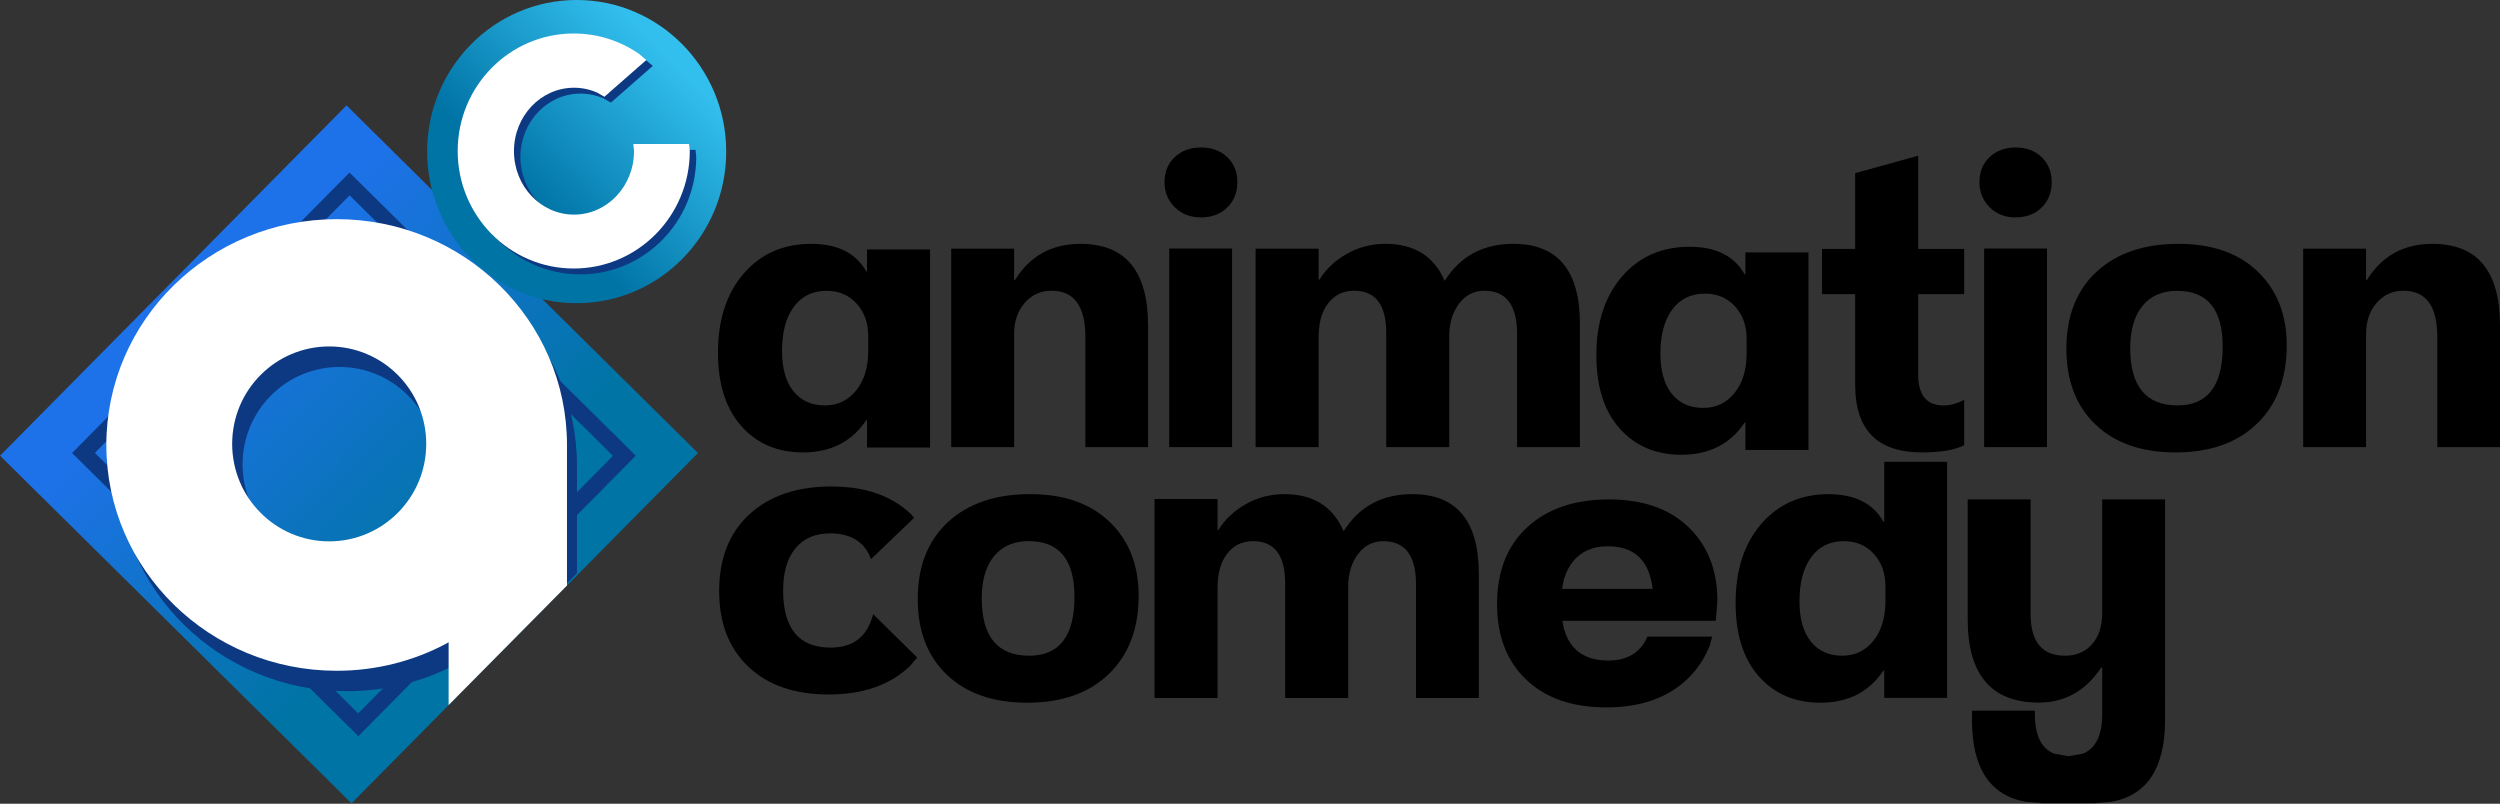 <svg width="4255" height="1368" xmlns="http://www.w3.org/2000/svg" xmlns:xlink="http://www.w3.org/1999/xlink" overflow="hidden"><rect width="100%" height="100%" fill="#333333" stroke="none"/><defs><clipPath id="clip0"><rect x="54" y="554" width="4255" height="1368"/></clipPath><linearGradient x1="348.947" y1="1031.51" x2="947.104" y2="1623.13" gradientUnits="userSpaceOnUse" spreadMethod="reflect" id="fill1"><stop offset="0" stop-color="#1E72E9"/><stop offset="0.1" stop-color="#1E72E9"/><stop offset="0.77" stop-color="#0174A6"/><stop offset="1" stop-color="#0174A6"/></linearGradient><linearGradient x1="777.524" y1="1066.48" x2="1293.48" y2="557.524" gradientUnits="userSpaceOnUse" spreadMethod="reflect" id="fill2"><stop offset="0" stop-color="#0174A6"/><stop offset="0.35" stop-color="#0174A6"/><stop offset="0.81" stop-color="#32BFEE"/><stop offset="1" stop-color="#32BFEE"/></linearGradient></defs><g clip-path="url(#clip0)" transform="translate(-54 -554)"><path d="M54.108 1329.6 643.786 733.41 1241.94 1325.03 652.266 1921.22Z" fill="url(#fill1)" fill-rule="evenodd"/><path d="M196.093 1324.94 648.948 867.084 1116.67 1329.69 663.813 1787.55Z" stroke="#0D3982" stroke-width="27.5" stroke-miterlimit="8" fill="none" fill-rule="evenodd"/><path d="M644.5 962C860.72 962 1036 1134.02 1036 1346.21L1036 1346.21 1036 1529.61 834.812 1733 834.812 1681.84 831.112 1684.04C775.639 1713.61 712.068 1730.41 644.5 1730.41 428.28 1730.41 253 1558.4 253 1346.21 253 1134.02 428.28 962 644.5 962ZM631.813 1178.57C540.72 1178.57 466.875 1252.81 466.875 1344.39 466.875 1435.98 540.72 1510.22 631.813 1510.22 722.906 1510.22 796.75 1435.98 796.75 1344.39 796.75 1252.81 722.906 1178.57 631.813 1178.57Z" fill="#0D3982" fill-rule="evenodd"/><path d="M627 927C843.496 927 1019 1099.07 1019 1311.33L1019 1311.33 1019 1550.55 817.555 1754 817.555 1647.06 813.85 1649.27C758.307 1678.85 694.655 1695.65 627 1695.65 410.504 1695.65 235 1523.58 235 1311.33 235 1099.07 410.504 927 627 927ZM614.297 1143.64C523.088 1143.64 449.149 1217.9 449.149 1309.51 449.149 1401.12 523.088 1475.39 614.297 1475.39 705.506 1475.39 779.445 1401.12 779.445 1309.51 779.445 1217.9 705.506 1143.64 614.297 1143.64Z" fill="#FFFFFF" fill-rule="evenodd"/><path d="M781 812C781 669.511 894.944 554 1035.5 554 1176.06 554 1290 669.511 1290 812 1290 954.49 1176.06 1070 1035.5 1070 894.944 1070 781 954.49 781 812Z" fill="url(#fill2)" fill-rule="evenodd"/><path d="M1041.5 621C1082.4 621 1120.4 633.592 1151.92 655.157L1165.07 666.145 1093.72 728.683 1081.71 721.793C1069.48 716.329 1056.04 713.308 1041.94 713.308 985.504 713.308 939.757 761.651 939.757 821.284 939.757 880.918 985.504 929.261 1041.94 929.261 1098.37 929.261 1144.11 880.918 1144.11 821.284L1142.95 809.124 1237.82 809.124 1239 821C1239 931.457 1150.58 1021 1041.5 1021 932.424 1021 844 931.457 844 821 844 710.543 932.424 621 1041.5 621Z" fill="#0D3982" fill-rule="evenodd"/><path d="M1030.5 611C1071.4 611 1109.4 623.592 1140.92 645.157L1154.07 656.144 1082.72 718.682 1070.71 711.793C1058.48 706.329 1045.04 703.308 1030.94 703.308 974.504 703.308 928.757 751.65 928.757 811.284 928.757 870.918 974.504 919.261 1030.94 919.261 1087.37 919.261 1133.11 870.918 1133.11 811.284L1131.95 799.123 1226.82 799.123 1228 811C1228 921.457 1139.58 1011 1030.5 1011 921.424 1011 833 921.457 833 811 833 700.543 921.424 611 1030.5 611Z" fill="#FFFFFF" fill-rule="evenodd"/><path d="M1460.74 1048.99C1436.97 1048.99 1418.41 1058.08 1405.05 1076.26 1391.69 1094.44 1385.01 1119.4 1385.01 1151.13 1385.01 1180.88 1391.47 1203.79 1404.37 1219.88 1417.28 1235.97 1435.16 1244.01 1458.03 1244.01 1479.76 1244.01 1497.48 1235.53 1511.18 1218.56 1524.87 1201.59 1531.72 1179.11 1531.72 1151.13L1531.72 1125.68C1531.72 1103.64 1525.16 1085.35 1512.03 1070.81 1498.89 1056.26 1481.8 1048.99 1460.74 1048.99ZM1434.6 969C1479.42 969 1510.67 984.646 1528.33 1015.94L1529.68 1015.94 1529.68 978.641 1637 978.641 1637 1315.74 1529.68 1315.74 1529.68 1269.13 1528.33 1269.13C1503.87 1305.71 1467.99 1324 1420.67 1324 1377.2 1324 1342.22 1309.07 1315.73 1279.21 1289.24 1249.35 1276 1207.65 1276 1154.1 1276 1098.13 1290.6 1053.29 1319.81 1019.57 1349.02 985.858 1387.28 969 1434.6 969Z" fill-rule="evenodd"/><path d="M2098 805C2116.4 805 2131.33 810.492 2142.8 821.477 2154.27 832.461 2160 846.619 2160 863.951 2160 881.526 2154.27 895.928 2142.8 907.157 2131.33 918.386 2116.4 924 2098 924 2079.83 924 2064.96 918.203 2053.37 906.608 2041.79 895.013 2036 880.794 2036 863.951 2036 846.619 2041.79 832.461 2053.37 821.477 2064.96 810.492 2079.83 805 2098 805Z" fill-rule="evenodd"/><path d="M3318.72 819 3318.72 868.193 3318.72 886.735 3318.72 942.734 3318.72 977.676 3397 977.676 3397 1054.6 3318.72 1054.6 3318.72 1191.28C3318.72 1226.5 3333.12 1244.1 3361.94 1244.1 3373.29 1244.1 3384.97 1240.91 3397 1234.53L3397 1311.78C3381.12 1319.93 3357.18 1324 3325.18 1324 3249.39 1324 3211.5 1285.81 3211.5 1209.44L3211.5 1054.6 3155 1054.6 3155 977.676 3211.5 977.676 3211.5 942.734 3211.5 886.735 3211.5 868.193 3211.5 848.714Z" fill-rule="evenodd"/><path d="M1892.83 969C1969.61 969 2008 1015.4 2008 1108.19L2008 1315 1901.3 1315 1901.3 1127.32C1901.3 1074.99 1882.11 1048.82 1843.72 1048.82 1825.2 1048.82 1809.96 1055.75 1797.99 1069.6 1786.02 1083.45 1780.04 1101.05 1780.04 1122.37L1780.04 1315 1673 1315 1673 977.246 1780.04 977.246 1780.04 1030.68 1781.39 1030.68C1806.91 989.56 1844.06 969 1892.83 969Z" fill-rule="evenodd"/><path d="M2412 969C2461.12 969 2494.72 990 2512.83 1032 2539.31 990 2578.24 969 2629.61 969 2705.2 969 2743 1014.3 2743 1104.89L2743 1315 2636.06 1315 2636.06 1122.37C2636.06 1073.34 2617.5 1048.82 2580.39 1048.82 2562.73 1048.82 2548.36 1056.19 2537.27 1070.92 2526.18 1085.65 2520.64 1104.01 2520.64 1126L2520.64 1315 2413.36 1315 2413.36 1120.4C2413.36 1072.68 2395.14 1048.82 2358.71 1048.82 2340.37 1048.82 2325.72 1055.86 2314.74 1069.93 2303.77 1084 2298.28 1103.13 2298.28 1127.32L2298.28 1315 2191 1315 2191 977.246 2298.28 977.246 2298.28 1030.02 2299.64 1030.02C2310.72 1011.99 2326.28 997.311 2346.31 985.987 2366.34 974.662 2388.24 969 2412 969Z" fill-rule="evenodd"/><path d="M3761.55 969C3819.08 969 3864.21 984.811 3896.92 1016.43 3929.64 1048.05 3946 1089.87 3946 1141.87 3946 1198.06 3929.13 1242.47 3895.4 1275.08 3861.67 1307.69 3815.47 1324 3756.81 1324 3699.05 1324 3653.64 1308.19 3620.58 1276.57 3587.53 1244.95 3571 1202.03 3571 1147.82 3571 1091.85 3588.15 1048.05 3622.44 1016.43 3656.74 984.811 3703.11 969 3761.55 969ZM3759.52 1048.99C3734.24 1048.99 3714.61 1057.47 3700.63 1074.44 3686.64 1091.41 3679.64 1115.43 3679.64 1146.5 3679.64 1211.51 3706.49 1244.01 3760.19 1244.01 3811.41 1244.01 3837.02 1210.62 3837.02 1143.86 3837.02 1080.61 3811.19 1048.99 3759.52 1048.99Z" fill-rule="evenodd"/><path d="M2044 977 2151 977 2151 1315 2044 1315 2044 977Z" fill-rule="evenodd"/><path d="M3192.23 1475.06C3168.53 1475.06 3150.01 1484.14 3136.69 1502.32 3123.37 1520.49 3116.71 1545.45 3116.71 1577.17 3116.71 1606.91 3123.15 1629.82 3136.02 1645.9 3148.88 1661.99 3166.72 1670.03 3189.52 1670.03 3211.2 1670.03 3228.87 1661.55 3242.53 1644.58 3256.18 1627.62 3263.01 1605.15 3263.01 1577.17L3263.01 1551.72C3263.01 1529.69 3256.47 1511.41 3243.37 1496.87 3230.28 1482.33 3213.23 1475.06 3192.23 1475.06ZM3260.98 1340 3368 1340 3368 1741.74 3260.98 1741.74 3260.98 1695.14 3259.63 1695.14C3235.24 1731.71 3199.46 1750 3152.27 1750 3108.92 1750 3074.04 1735.07 3047.62 1705.22 3021.21 1675.37 3008 1633.68 3008 1580.14 3008 1524.19 3022.56 1479.35 3051.69 1445.65 3080.81 1411.94 3118.97 1395.09 3166.16 1395.09 3210.86 1395.09 3242.02 1410.73 3259.63 1442.01L3260.98 1442.01Z" fill-rule="evenodd"/><path d="M1807.05 1395C1864.74 1395 1909.99 1410.81 1942.79 1442.43 1975.6 1474.05 1992 1515.87 1992 1567.87 1992 1624.06 1975.09 1668.47 1941.27 1701.08 1907.45 1733.69 1861.12 1750 1802.3 1750 1744.39 1750 1698.86 1734.19 1665.72 1702.57 1632.57 1670.95 1616 1628.03 1616 1573.82 1616 1517.85 1633.19 1474.05 1667.58 1442.43 1701.97 1410.81 1748.46 1395 1807.05 1395ZM1805.02 1474.99C1779.68 1474.99 1760 1483.47 1745.97 1500.44 1731.94 1517.41 1724.93 1541.43 1724.93 1572.5 1724.93 1637.51 1751.85 1670.01 1805.7 1670.01 1857.05 1670.01 1882.73 1636.62 1882.73 1569.86 1882.73 1506.61 1856.83 1474.99 1805.02 1474.99Z" fill-rule="evenodd"/><path d="M2240 1395C2289.12 1395 2322.72 1416.06 2340.83 1458.18 2367.31 1416.06 2406.24 1395 2457.61 1395 2533.2 1395 2571 1440.43 2571 1531.29L2571 1742 2464.06 1742 2464.06 1548.82C2464.06 1499.64 2445.5 1475.05 2408.39 1475.05 2390.73 1475.05 2376.36 1482.44 2365.27 1497.21 2354.18 1511.99 2348.64 1530.4 2348.64 1552.46L2348.64 1742 2241.36 1742 2241.36 1546.83C2241.36 1498.98 2223.14 1475.05 2186.7 1475.05 2168.37 1475.05 2153.72 1482.11 2142.74 1496.22 2131.77 1510.34 2126.28 1529.52 2126.28 1553.78L2126.28 1742 2019 1742 2019 1403.27 2126.28 1403.27 2126.28 1456.2 2127.63 1456.2C2138.72 1438.11 2154.28 1423.39 2174.31 1412.04 2194.34 1400.68 2216.24 1395 2240 1395Z" fill-rule="evenodd"/><path d="M1468.99 1382C1526.67 1382 1571.9 1397.77 1604.69 1429.3L1609.78 1435.34 1536.35 1505.76 1533.72 1498.72C1521.58 1474.08 1499.33 1461.77 1466.96 1461.77 1441.63 1461.77 1421.95 1470.23 1407.93 1487.15 1393.91 1504.07 1386.9 1528.02 1386.9 1559 1386.9 1623.82 1413.81 1656.23 1467.64 1656.23 1506.14 1656.23 1530.21 1637.51 1539.83 1600.06L1539.99 1599.2 1615 1673.03 1603.16 1687.22C1569.35 1719.74 1523.05 1736 1464.24 1736 1406.35 1736 1360.83 1720.23 1327.7 1688.7 1294.57 1657.17 1278 1614.37 1278 1560.32 1278 1504.5 1295.19 1460.83 1329.57 1429.3 1363.94 1397.77 1410.42 1382 1468.99 1382Z" fill-rule="evenodd"/><path d="M336 0 228.983 0 228.983 194.491C228.983 242.179 209.504 266.024 170.548 266.024 151.296 266.024 135.895 259.486 124.344 246.41 112.793 233.334 107.017 215.588 107.017 193.172L107.017 0 0 0 0 337.557 0.05 337.557 0.05 374.923C0.05 457.801 30.916 504.42 92.649 514.78L118.464 516.802 118.464 517 120.996 517 207.741 517 211.898 517 211.898 516.674 236.088 514.78C297.822 504.42 328.688 457.801 328.688 374.923L328.688 359.605 221.671 359.605 221.671 365.693C221.671 401.459 210.714 423.814 188.801 432.755L164.368 437.028 139.936 432.755C118.023 423.814 107.067 401.459 107.067 365.693L107.067 332.802 107.017 332.802 107.017 286.132 108.716 286.132C135.215 325.909 170.661 345.798 215.054 345.798 295.685 345.798 336 298.439 336 203.721Z" fill-rule="evenodd" transform="matrix(-1 0 0 1 3739 1404)"/><path d="M2790.52 1483.77C2765.24 1483.77 2745.61 1492.23 2731.63 1509.15 2724.63 1517.6 2719.39 1527.82 2715.89 1539.8L2712.53 1556.25 2866.81 1556.25 2866.81 1556.19C2861.16 1507.91 2835.73 1483.77 2790.52 1483.77ZM2792.55 1404C2850.08 1404 2895.21 1419.77 2927.92 1451.3 2960.64 1482.83 2977 1524.53 2977 1576.39L2974.28 1610.64 2865.24 1610.64 2865.24 1610.64 2713.21 1610.64 2715.68 1623.54C2725.74 1660 2750.92 1678.23 2791.19 1678.23 2823.2 1678.23 2845.21 1665.23 2857.22 1639.22L2857.84 1637.45 2968.15 1637.45 2964.35 1651.62C2955.92 1673.76 2943.27 1692.96 2926.4 1709.22 2892.67 1741.74 2846.47 1758 2787.81 1758 2730.05 1758 2684.64 1742.23 2651.58 1710.7 2618.53 1679.17 2602 1636.37 2602 1582.32 2602 1526.5 2619.15 1482.83 2653.44 1451.3 2687.74 1419.77 2734.11 1404 2792.55 1404Z" fill-rule="evenodd"/><path d="M2955.74 1053.77C2931.97 1053.77 2913.41 1062.83 2900.05 1080.96 2886.69 1099.09 2880.01 1123.97 2880.01 1155.61 2880.01 1185.28 2886.47 1208.13 2899.37 1224.17 2912.28 1240.21 2930.16 1248.23 2953.03 1248.23 2974.76 1248.23 2992.48 1239.77 3006.18 1222.85 3019.87 1205.93 3026.72 1183.52 3026.72 1155.61L3026.72 1130.23C3026.72 1108.26 3020.16 1090.02 3007.03 1075.52 2993.89 1061.02 2976.8 1053.77 2955.74 1053.77ZM2929.6 974C2974.42 974 3005.67 989.601 3023.33 1020.8L3024.68 1020.8 3024.68 983.614 3132 983.614 3132 1319.76 3024.68 1319.76 3024.68 1273.28 3023.33 1273.28C2998.88 1309.76 2962.99 1328 2915.67 1328 2872.2 1328 2837.22 1313.11 2810.73 1283.34 2784.24 1253.56 2771 1211.98 2771 1158.58 2771 1102.77 2785.6 1058.05 2814.81 1024.43 2844.02 990.81 2882.28 974 2929.6 974Z" fill-rule="evenodd"/><path d="M3484.5 805C3502.75 805 3517.56 810.492 3528.94 821.477 3540.31 832.461 3546 846.619 3546 863.951 3546 881.526 3540.31 895.928 3528.94 907.157 3517.56 918.386 3502.75 924 3484.5 924 3466.48 924 3451.72 918.203 3440.23 906.608 3428.74 895.013 3423 880.794 3423 863.951 3423 846.619 3428.74 832.461 3440.23 821.477 3451.72 810.492 3466.48 805 3484.5 805Z" fill-rule="evenodd"/><path d="M3431 977 3538 977 3538 1315 3431 1315 3431 977Z" fill-rule="evenodd"/><path d="M4193.83 969C4270.61 969 4309 1015.4 4309 1108.19L4309 1315 4202.3 1315 4202.3 1127.32C4202.3 1074.99 4183.11 1048.82 4144.72 1048.82 4126.2 1048.82 4110.96 1055.75 4098.99 1069.6 4087.02 1083.45 4081.04 1101.05 4081.04 1122.37L4081.04 1315 3974 1315 3974 977.246 4081.04 977.246 4081.04 1030.68 4082.39 1030.68C4107.91 989.56 4145.06 969 4193.83 969Z" fill-rule="evenodd"/></g></svg>